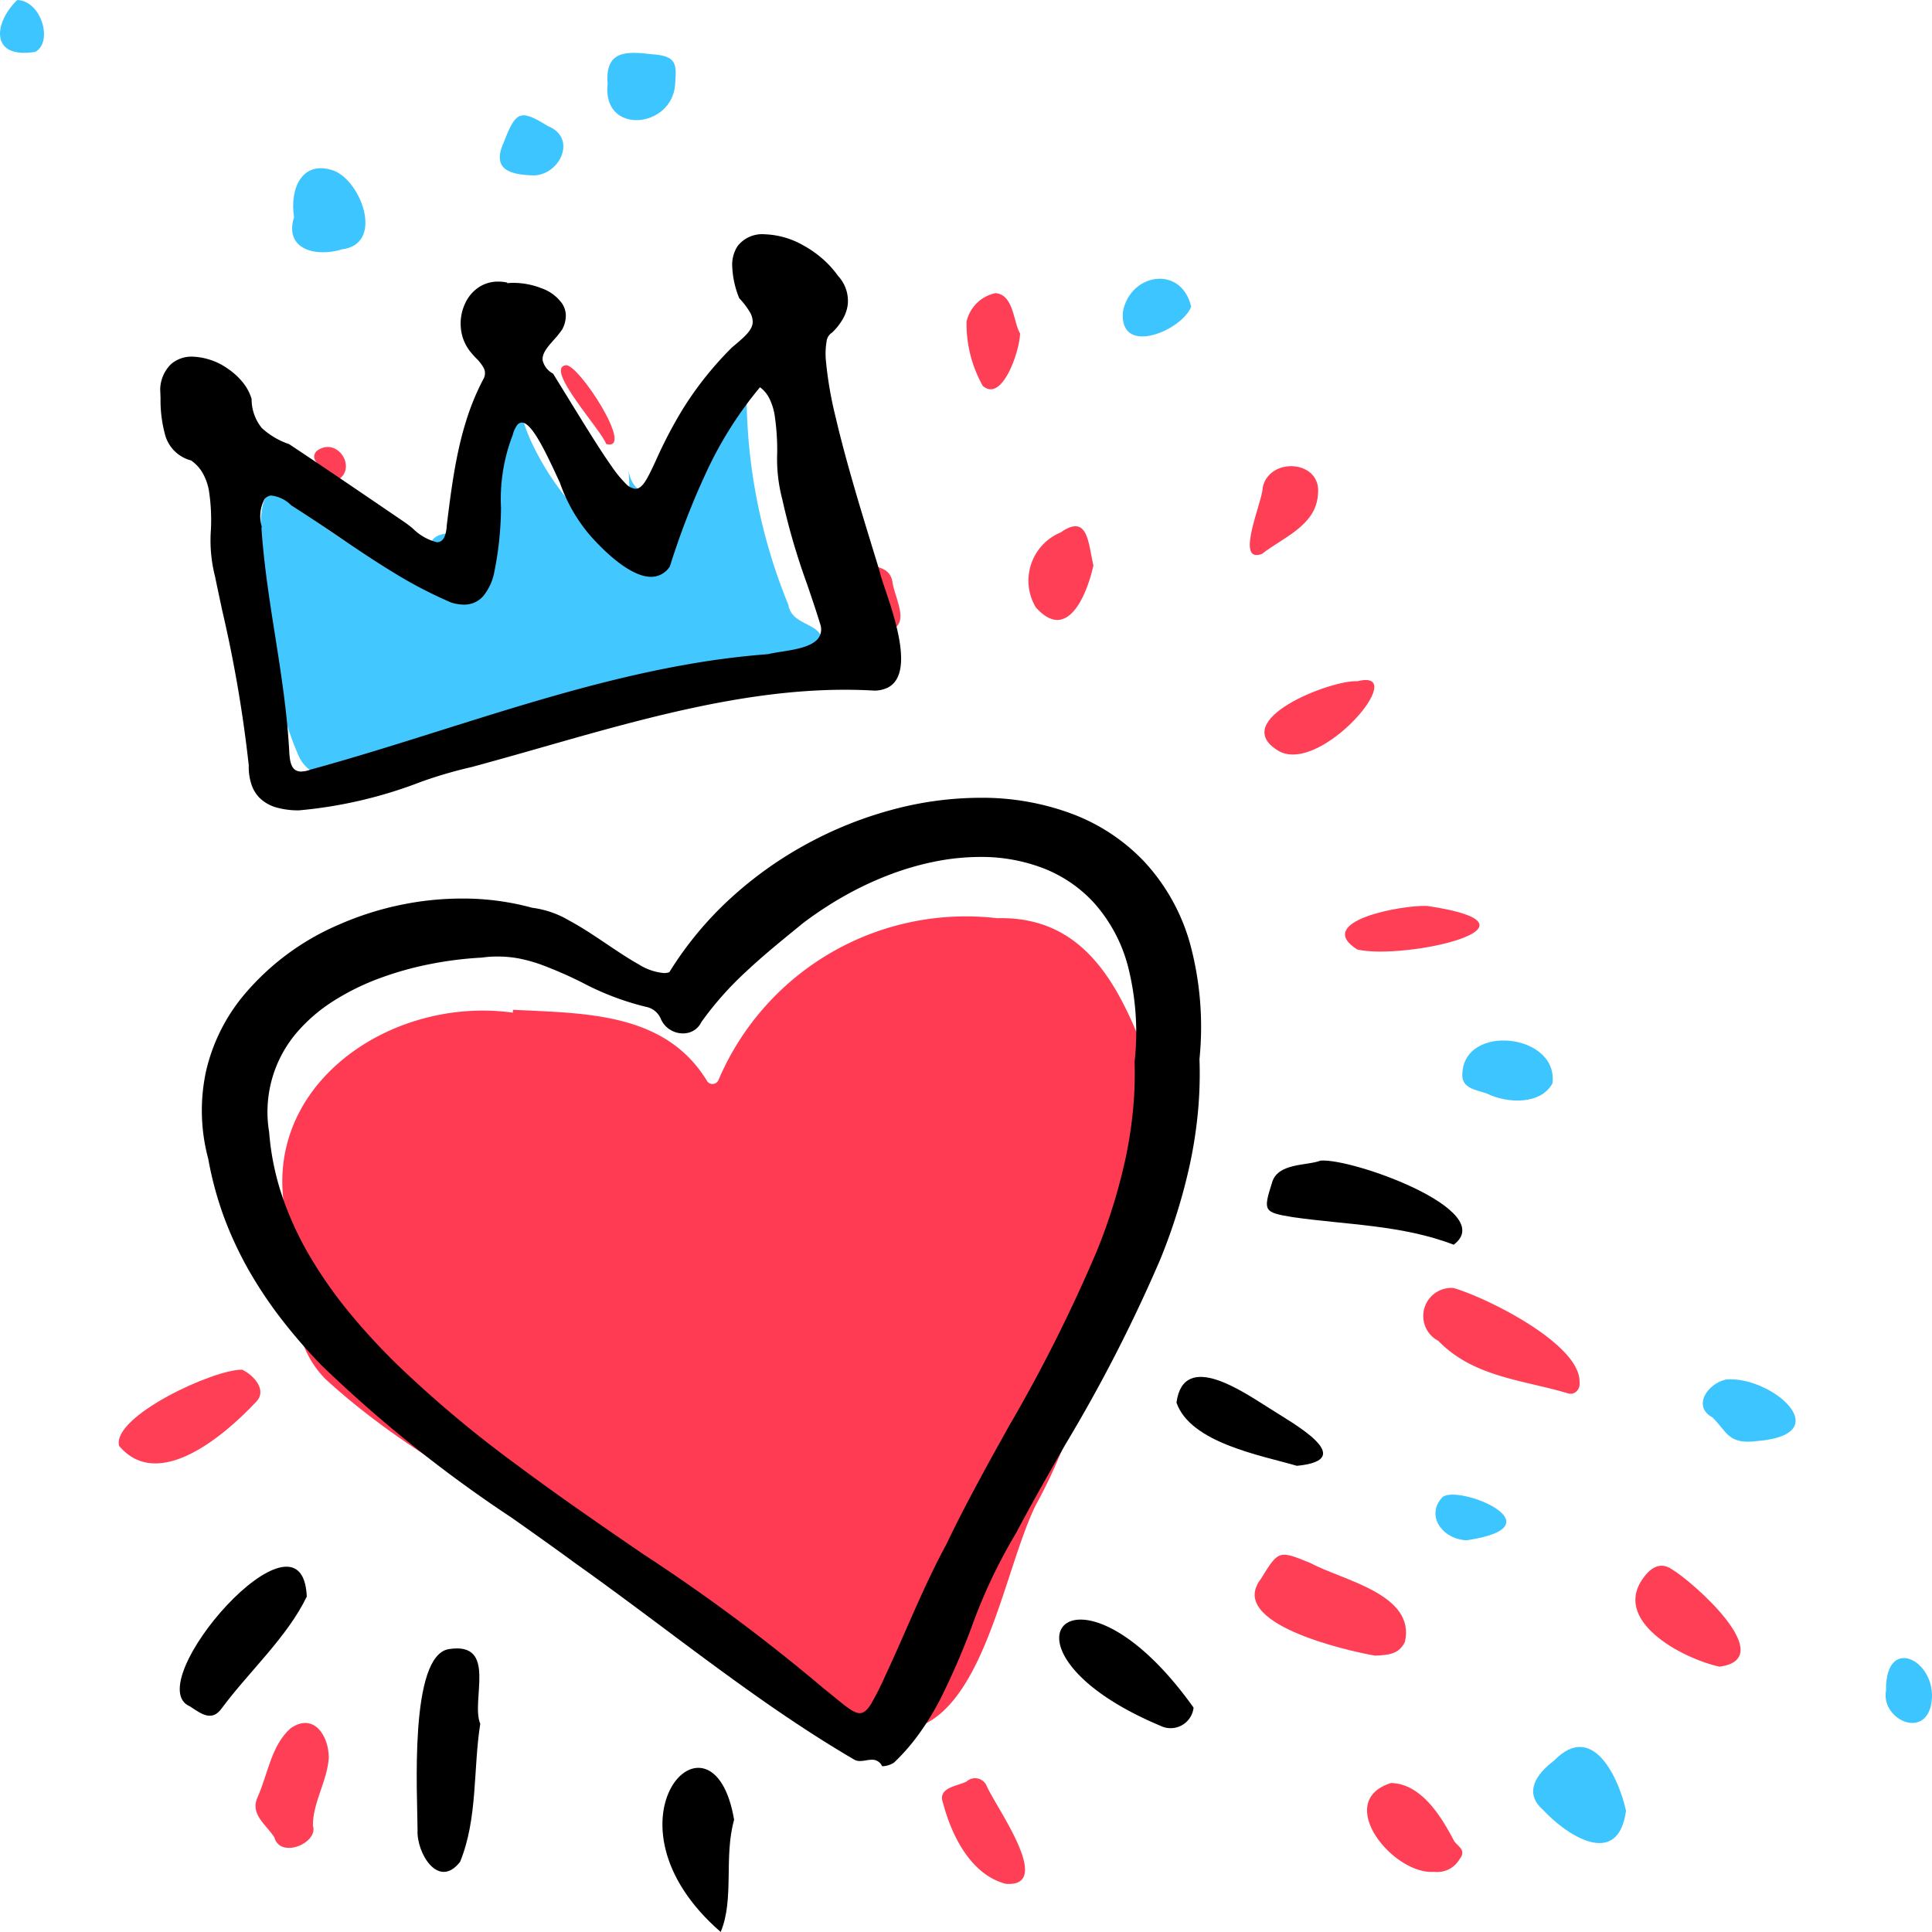 <svg xmlns="http://www.w3.org/2000/svg" width="72" height="72" viewBox="0 0 72 72"><g transform="translate(-281.745 -308.077)"><g transform="translate(281.745 308.077)"><path d="M8.6,3.513c2.693.136,5.687.091,7.24,2.676a.244.244,0,0,0,.414-.062A10.022,10.022,0,0,1,26.64.1c3.246-.085,4.542,2.5,5.546,5.142a7.066,7.066,0,0,1-.019,4.782c-1.532,3.934-2.008,8.2-4.09,11.947C26.972,24.229,26.26,28.909,24,30.1c-4.383,1.114-7.433-3.623-10.91-5.463-3.9-2.331-8.106-4.264-11.477-7.356C.085,15.748.465,13.425.2,11.465-1.076,6.5,3.918,2.97,8.591,3.62q0-.054.006-.108" transform="translate(10.523 34.119)" fill="#ff3b54"/><path d="M.008,5.935C-.011,4.943.142,3.606,1.194,4.9c1.282.664,3.846,3.19,5.107,1.614.077-1.022,1.337-.217,1.43-1.206.406-.682,1-4.844,1.941-4.217.151,2.171,4.492,7.85,4.045,2.459.08.536.482,1.1.88.427.6-.651,3.851-6.238,3.525-2.939a20.8,20.8,0,0,0,1.556,7.537c.129.8,1.256.643,1.262,1.387-.109.528-.806.343-1.175.564C16.4,12.125,12.6,11.67,9.106,12.67a49.694,49.694,0,0,0-5.841,2.1,1.264,1.264,0,0,1-1.827-.546C.3,11.671.236,8.682,0,5.935Z" transform="translate(9.704 13.97)" fill="#42c7ff"/><path d="M4.482,3.761C3.408,3.571-1.061,2.561.233.9.889-.166.893-.176,2.068.306,3.285.96,6.005,1.466,5.6,3.246c-.223.472-.632.494-1.123.515" transform="translate(46.758 57.94)" fill="#ff3f56"/><path d="M1.125,0c1.229.351,4.712,2.078,4.7,3.491.039.276-.165.515-.438.433-1.669-.5-3.511-.6-4.825-1.954A1.046,1.046,0,0,1,1.125,0" transform="translate(53.04 48)" fill="#ff3f56"/><path d="M4.6,0c.389.173.983.759.5,1.221C3.978,2.41,1.485,4.589.012,2.835-.242,1.73,3.546-.021,4.6,0" transform="translate(4.423 51.045)" fill="#ff3f56"/><path d="M2.731,1.289c-.046.852-.6,1.684-.592,2.539C2.357,4.473.918,5.082.7,4.259c-.32-.49-.923-.865-.615-1.51C.462,1.906.587.834,1.308.2,2.165-.4,2.728.469,2.731,1.289" transform="translate(9.522 64.209)" fill="#ff3f56"/><path d="M3.134,3.761C1.737,3.455-.969,2.02.355.377c.288-.365.626-.5,1-.249.8.476,4.028,3.329,1.783,3.633" transform="translate(60.946 58.351)" fill="#ff3f56"/><path d="M3.46,2.382C3.16,4.56,1.238,3.289.374,2.35-.361,1.711.1,1.019.78.508c1.476-1.525,2.443.762,2.68,1.874" transform="translate(57.137 65.104)" fill="#3cc5ff"/><path d="M2.484,3.311C.949,3.409-1.255.669.895,0,2.005.024,2.746,1.217,3.213,2.1c.094.24.53.362.239.731a.966.966,0,0,1-.968.478" transform="translate(50.946 66.448)" fill="#ff3f56"/><path d="M2.381,3.936C1.074,3.6.355,2.129.038.922-.169.354.529.307.91.128A.471.471,0,0,1,1.659.27c.3.739,2.562,3.805.722,3.666" transform="translate(35.105 66.269)" fill="#ff3f56"/><path d="M3.475.043c2-.5-1.338,3.468-2.926,2.611C-1.42,1.512,2.459-.011,3.475.043" transform="translate(47.122 25.343)" fill="#ff3f56"/><path d="M.072,1.826C-.1.77.37-.344,1.574.1c1.017.416,1.861,2.728.28,2.925-.969.3-2.16,0-1.783-1.2" transform="translate(10.887 6.269)" fill="#3cc5ff"/><path d="M2.458,1.458C2.255,2.394,1.537,4.4.31,3.022A1.944,1.944,0,0,1,1.236.231C2.267-.493,2.26.644,2.458,1.458" transform="translate(38.291 19.612)" fill="#ff3f56"/><path d="M3.057,0C8,.736,2.207,2.032.453,1.624-1.2.573,2.112-.039,3.057,0" transform="translate(50.127 33.761)" fill="#ff3f56"/><path d="M3.357,1.6C2.922,2.4,1.673,2.355.9,1.971c-.394-.136-.933-.19-.9-.717C.048-.655,3.6-.259,3.357,1.6" transform="translate(54.497 38.776)" fill="#3cc5ff"/><path d="M2.537,1.081C2.455,2.213,1.238,2.659.446,3.273-.579,3.648.485,1.294.478.811c.232-1.187,2.246-1.05,2.059.27" transform="translate(46.576 17.373)" fill="#ff3f56"/><path d="M2.036,2.3C.949,2.443.905,1.958.365,1.422-.415,1,.2.143.874.007,2.543-.141,5.082,2.046,2.036,2.3" transform="translate(63.457 51.403)" fill="#3cc5ff"/><path d="M.013,1.149C-.089-.1.718-.059,1.644.05c.983.059.934.39.883,1.144C2.394,2.832-.207,3.071.013,1.149" transform="translate(22.632 1.97)" fill="#3cc5ff"/><path d="M2,1.506c-.017.664-.667,2.583-1.39,1.95A4.737,4.737,0,0,1,.005,1.064,1.394,1.394,0,0,1,1.086,0c.681.054.666,1.1.917,1.506" transform="translate(36.015 10.925)" fill="#ff3f56"/><path d="M2.549,1.042c-.351.9-2.7,1.874-2.542.181C.281-.215,2.187-.52,2.549,1.042" transform="translate(41.842 10.388)" fill="#3cc5ff"/><path d="M1.286,2.239C.382,2.22-.325,2.027.155.992.6-.169.766-.234,1.79.4c1.093.434.469,1.794-.5,1.839" transform="translate(18.626 4.298)" fill="#3cc5ff"/><path d="M1.175,1.7C.295,1.684-.393.793.256.1.8-.41,4.713,1.167,1.175,1.7" transform="translate(53.495 55.701)" fill="#3cc5ff"/><path d="M.017,1.205C-.01-.981,2.05.173,1.687,1.782c-.3,1.24-1.869.461-1.669-.576" transform="translate(70.27 61.791)" fill="#3cc5ff"/><path d="M.66,2.507C.367,2.382-.417-.239.283.018c.365.094.737.176.792.67.109.662.792,1.727-.415,1.819" transform="translate(32.191 21.045)" fill="#ff3f56"/><path d="M.643,0c.9.028,1.345,1.566.672,1.933C-.374,2.209-.249.867.643,0" transform="translate(0 0)" fill="#3cc5ff"/><path d="M.187,0c.466-.063,2.607,3.239,1.5,2.934C1.53,2.436-.639.1.187,0" transform="translate(20.902 13.612)" fill="#ff3f56"/><path d="M.848,1.254C.609.9-.287.579.093.15c.777-.576,1.553.669.756,1.1" transform="translate(11.707 16.657)" fill="#ff3f56"/></g><g transform="translate(287.715 316.808)"><path d="M25.39,36.09c-.022,0-.036,0-.039-.009a.4.4,0,0,0-.376-.232,1.429,1.429,0,0,0-.222.024,1.433,1.433,0,0,1-.222.024.407.407,0,0,1-.216-.053c-1.111-.65-2.3-1.419-3.621-2.352-1.181-.832-2.362-1.713-3.5-2.565-1.072-.8-2.181-1.627-3.285-2.41-.762-.561-1.57-1.131-2.351-1.683a49.578,49.578,0,0,1-7.088-5.678,20.057,20.057,0,0,1-1.456-1.671A15.852,15.852,0,0,1,1.783,17.66a13.6,13.6,0,0,1-.941-2,12.944,12.944,0,0,1-.6-2.208,6.918,6.918,0,0,1-.076-3.286,6.817,6.817,0,0,1,1.33-2.724A9.47,9.47,0,0,1,5.1,4.732a11.5,11.5,0,0,1,2.245-.726A11.272,11.272,0,0,1,9.7,3.755a9.8,9.8,0,0,1,2.616.344,3.576,3.576,0,0,1,1.376.475c.479.257.965.583,1.435.9.415.278.806.54,1.163.736a2.081,2.081,0,0,0,.936.322.641.641,0,0,0,.2-.031,12.973,12.973,0,0,1,2.278-2.751,14.315,14.315,0,0,1,2.866-2.041A14.468,14.468,0,0,1,25.76.437,12.692,12.692,0,0,1,29,0a9.586,9.586,0,0,1,3.39.582,7.183,7.183,0,0,1,2.743,1.806A7.43,7.43,0,0,1,36.822,5.4a11.877,11.877,0,0,1,.361,4.338,15.35,15.35,0,0,1-.055,1.947,16.785,16.785,0,0,1-.285,1.891,21.422,21.422,0,0,1-1.126,3.638,57.4,57.4,0,0,1-3.534,6.891h0c-.614,1.076-1.25,2.189-1.827,3.282a20.063,20.063,0,0,0-1.682,3.563,27.124,27.124,0,0,1-1.168,2.676,10.3,10.3,0,0,1-.752,1.228,7.581,7.581,0,0,1-.953,1.1A.831.831,0,0,1,25.39,36.09ZM11,5.916a3.948,3.948,0,0,0-.561.04,13.575,13.575,0,0,0-1.9.236,12.205,12.205,0,0,0-1.9.53,9.031,9.031,0,0,0-1.725.848,6.1,6.1,0,0,0-1.381,1.19,4.557,4.557,0,0,0-1.021,3.7,9.831,9.831,0,0,0,.479,2.362,11.985,11.985,0,0,0,1.014,2.224,16.444,16.444,0,0,0,1.463,2.1,23.863,23.863,0,0,0,1.824,1.985,43.466,43.466,0,0,0,4.384,3.682c1.567,1.171,3.2,2.294,4.785,3.38a67.805,67.805,0,0,1,6.718,5c.154.122.291.235.413.334.447.366.717.586.93.586.144,0,.268-.1.416-.332a11.4,11.4,0,0,0,.544-1.079c.267-.569.524-1.154.772-1.719.462-1.051.941-2.138,1.5-3.17.694-1.454,1.519-2.94,2.318-4.377a57.57,57.57,0,0,0,3.3-6.579,21.056,21.056,0,0,0,1.06-3.437,16.071,16.071,0,0,0,.273-1.77,14.338,14.338,0,0,0,.06-1.809A9.991,9.991,0,0,0,34.523,6.3a5.715,5.715,0,0,0-1.3-2.416,5.027,5.027,0,0,0-1.878-1.265,6.429,6.429,0,0,0-2.34-.414,8.613,8.613,0,0,0-1.611.158,10.522,10.522,0,0,0-1.668.469,12.334,12.334,0,0,0-1.677.771,13.831,13.831,0,0,0-1.638,1.066l-.22.18h0c-.638.521-1.3,1.059-1.906,1.63a12.128,12.128,0,0,0-1.662,1.875.753.753,0,0,1-.3.327.773.773,0,0,1-.394.1.9.9,0,0,1-.471-.136.877.877,0,0,1-.34-.384.751.751,0,0,0-.552-.468,10.2,10.2,0,0,1-2.392-.909,15.4,15.4,0,0,0-1.546-.673,5.811,5.811,0,0,0-.8-.221A4.271,4.271,0,0,0,11,5.916Z" transform="translate(1.548 21)"/><g transform="translate(0 0)"><path d="M5.174,21.468a2.981,2.981,0,0,1-.844-.107A1.464,1.464,0,0,1,3.7,21a1.28,1.28,0,0,1-.3-.5,2.1,2.1,0,0,1-.1-.715,48.966,48.966,0,0,0-.992-5.781c-.086-.405-.176-.824-.261-1.236a5.469,5.469,0,0,1-.157-1.762,7.229,7.229,0,0,0-.076-1.468,2.074,2.074,0,0,0-.221-.622,1.462,1.462,0,0,0-.441-.487A1.357,1.357,0,0,1,.193,7.51a4.876,4.876,0,0,1-.18-1.4h0C.009,6,.005,5.886,0,5.779a1.364,1.364,0,0,1,.4-.937,1.167,1.167,0,0,1,.8-.282,2.436,2.436,0,0,1,1.341.464,2.533,2.533,0,0,1,.541.5,1.783,1.783,0,0,1,.325.617,1.7,1.7,0,0,0,.38,1.079,2.845,2.845,0,0,0,1.017.6c1.369.91,2.75,1.851,4.086,2.761l.214.146c.093.064.2.147.308.235a1.952,1.952,0,0,0,.9.515c.224,0,.345-.21.369-.642.114-.917.232-1.864.432-2.781a12.324,12.324,0,0,1,.371-1.353A9.158,9.158,0,0,1,12.042,5.4a.43.43,0,0,0,.01-.426,1.575,1.575,0,0,0-.283-.36c-.055-.057-.106-.111-.15-.166a1.64,1.64,0,0,1-.409-.906,1.777,1.777,0,0,1,.143-.942A1.468,1.468,0,0,1,11.835,2a1.3,1.3,0,0,1,.764-.237,1.646,1.646,0,0,1,.335.036c0,.008,0,.016,0,.024a2.114,2.114,0,0,1,.239-.013,2.912,2.912,0,0,1,1.034.2,1.581,1.581,0,0,1,.779.582.837.837,0,0,1,.131.432,1.1,1.1,0,0,1-.135.521,3.625,3.625,0,0,1-.322.4c-.226.257-.439.5-.406.757a.766.766,0,0,0,.388.492l.378.614c.8,1.3,1.381,2.246,1.8,2.834a4.446,4.446,0,0,0,.522.643.586.586,0,0,0,.372.2c.27,0,.458-.406.769-1.077a16.641,16.641,0,0,1,.968-1.853,12.589,12.589,0,0,1,.786-1.131A13.01,13.01,0,0,1,21.3,4.225l0,0c.475-.4.761-.639.781-.938a.707.707,0,0,0-.108-.39,2.922,2.922,0,0,0-.394-.514A3.477,3.477,0,0,1,21.318,1.2a1.271,1.271,0,0,1,.2-.76A1.161,1.161,0,0,1,22.526,0a3.114,3.114,0,0,1,1.451.419,4.012,4.012,0,0,1,.7.489,3.635,3.635,0,0,1,.585.644,1.361,1.361,0,0,1,.359,1.089,1.47,1.47,0,0,1-.188.528,2.282,2.282,0,0,1-.393.494.448.448,0,0,0-.208.346,2.721,2.721,0,0,0-.023.7,14.249,14.249,0,0,0,.363,2.108c.375,1.612.949,3.486,1.329,4.727h0c.165.539.3.964.354,1.189.039.129.092.285.153.466h0c.343,1.017.918,2.72.39,3.452a.786.786,0,0,1-.308.255,1.164,1.164,0,0,1-.475.1c-.359-.021-.729-.032-1.1-.032-3.769,0-7.586,1.09-11.278,2.144-.864.247-1.758.5-2.625.735a16.526,16.526,0,0,0-1.918.562A16.668,16.668,0,0,1,5.174,21.468ZM4.168,9.737h0a.346.346,0,0,0-.276.127,1.353,1.353,0,0,0-.1,1.056h-.02c.089,1.351.3,2.714.51,4.031.219,1.4.446,2.84.525,4.277.019.418.067.794.448.794a1.052,1.052,0,0,0,.34-.07c1.641-.449,3.295-.97,4.894-1.474,1.96-.617,3.987-1.256,6.007-1.767,1.088-.275,2.087-.493,3.054-.665a31.38,31.38,0,0,1,3.114-.4c.129-.034.3-.06.481-.089.521-.082,1.17-.184,1.4-.528a.573.573,0,0,0,.058-.482c-.155-.509-.33-1.023-.5-1.521a25.264,25.264,0,0,1-.918-3.143,5.936,5.936,0,0,1-.191-1.744,8.8,8.8,0,0,0-.1-1.427,2.2,2.2,0,0,0-.188-.585,1.159,1.159,0,0,0-.353-.427,14.385,14.385,0,0,0-2,3.165,28.5,28.5,0,0,0-1.358,3.51.822.822,0,0,1-.7.391c-.818,0-1.849-1.064-2.255-1.522a6.093,6.093,0,0,1-1.144-1.985c-.509-1.1-1.036-2.242-1.419-2.242a.235.235,0,0,0-.185.109,1.081,1.081,0,0,0-.154.352,6.617,6.617,0,0,0-.437,2.717,12.493,12.493,0,0,1-.264,2.461,2,2,0,0,1-.4.829.949.949,0,0,1-.313.234.976.976,0,0,1-.406.083,1.646,1.646,0,0,1-.481-.081,16.606,16.606,0,0,1-2.16-1.127c-.694-.422-1.379-.886-2.042-1.334-.567-.384-1.154-.781-1.742-1.149a1.237,1.237,0,0,0-.722-.37Z"/></g><path d="M2.367,2.814c-.267,1.7-.09,3.526-.751,5.139C.8,9-.014,7.606.031,6.771.027,5.452-.291.26,1.2.025c1.833-.287.8,1.93,1.17,2.788" transform="translate(9.56 52.701)"/><path d="M4.734,1.113C4,2.631,2.586,3.9,1.572,5.267c-.357.507-.739.243-1.18-.057-1.979-.807,4.18-7.9,4.343-4.1" transform="translate(0.728 49.657)"/><path d="M2,0C3.18-.1,8.652,1.863,6.962,3.134c-1.924-.74-4-.74-6-1.028C-.128,1.93-.139,1.869.185.844.381.072,1.484.2,2,0" transform="translate(41.243 34.522)"/><g transform="translate(18.715 57.151)"><path d="M2.673,1.935c-.392,1.4.015,2.947-.5,4.182-4.784-4.151-.286-8.838.5-4.182" transform="translate(0 0)"/></g><path d="M5.007,3.28a.86.86,0,0,1-1.244.673C-3,1.113.562-2.96,5.007,3.28" transform="translate(33.504 51.627)"/><path d="M4.485,3.313C3.14,2.92.522,2.461,0,.958c.268-1.992,2.554-.35,3.491.228.766.5,3.37,1.9.994,2.128" transform="translate(37.874 42.582)"/></g></g></svg>
